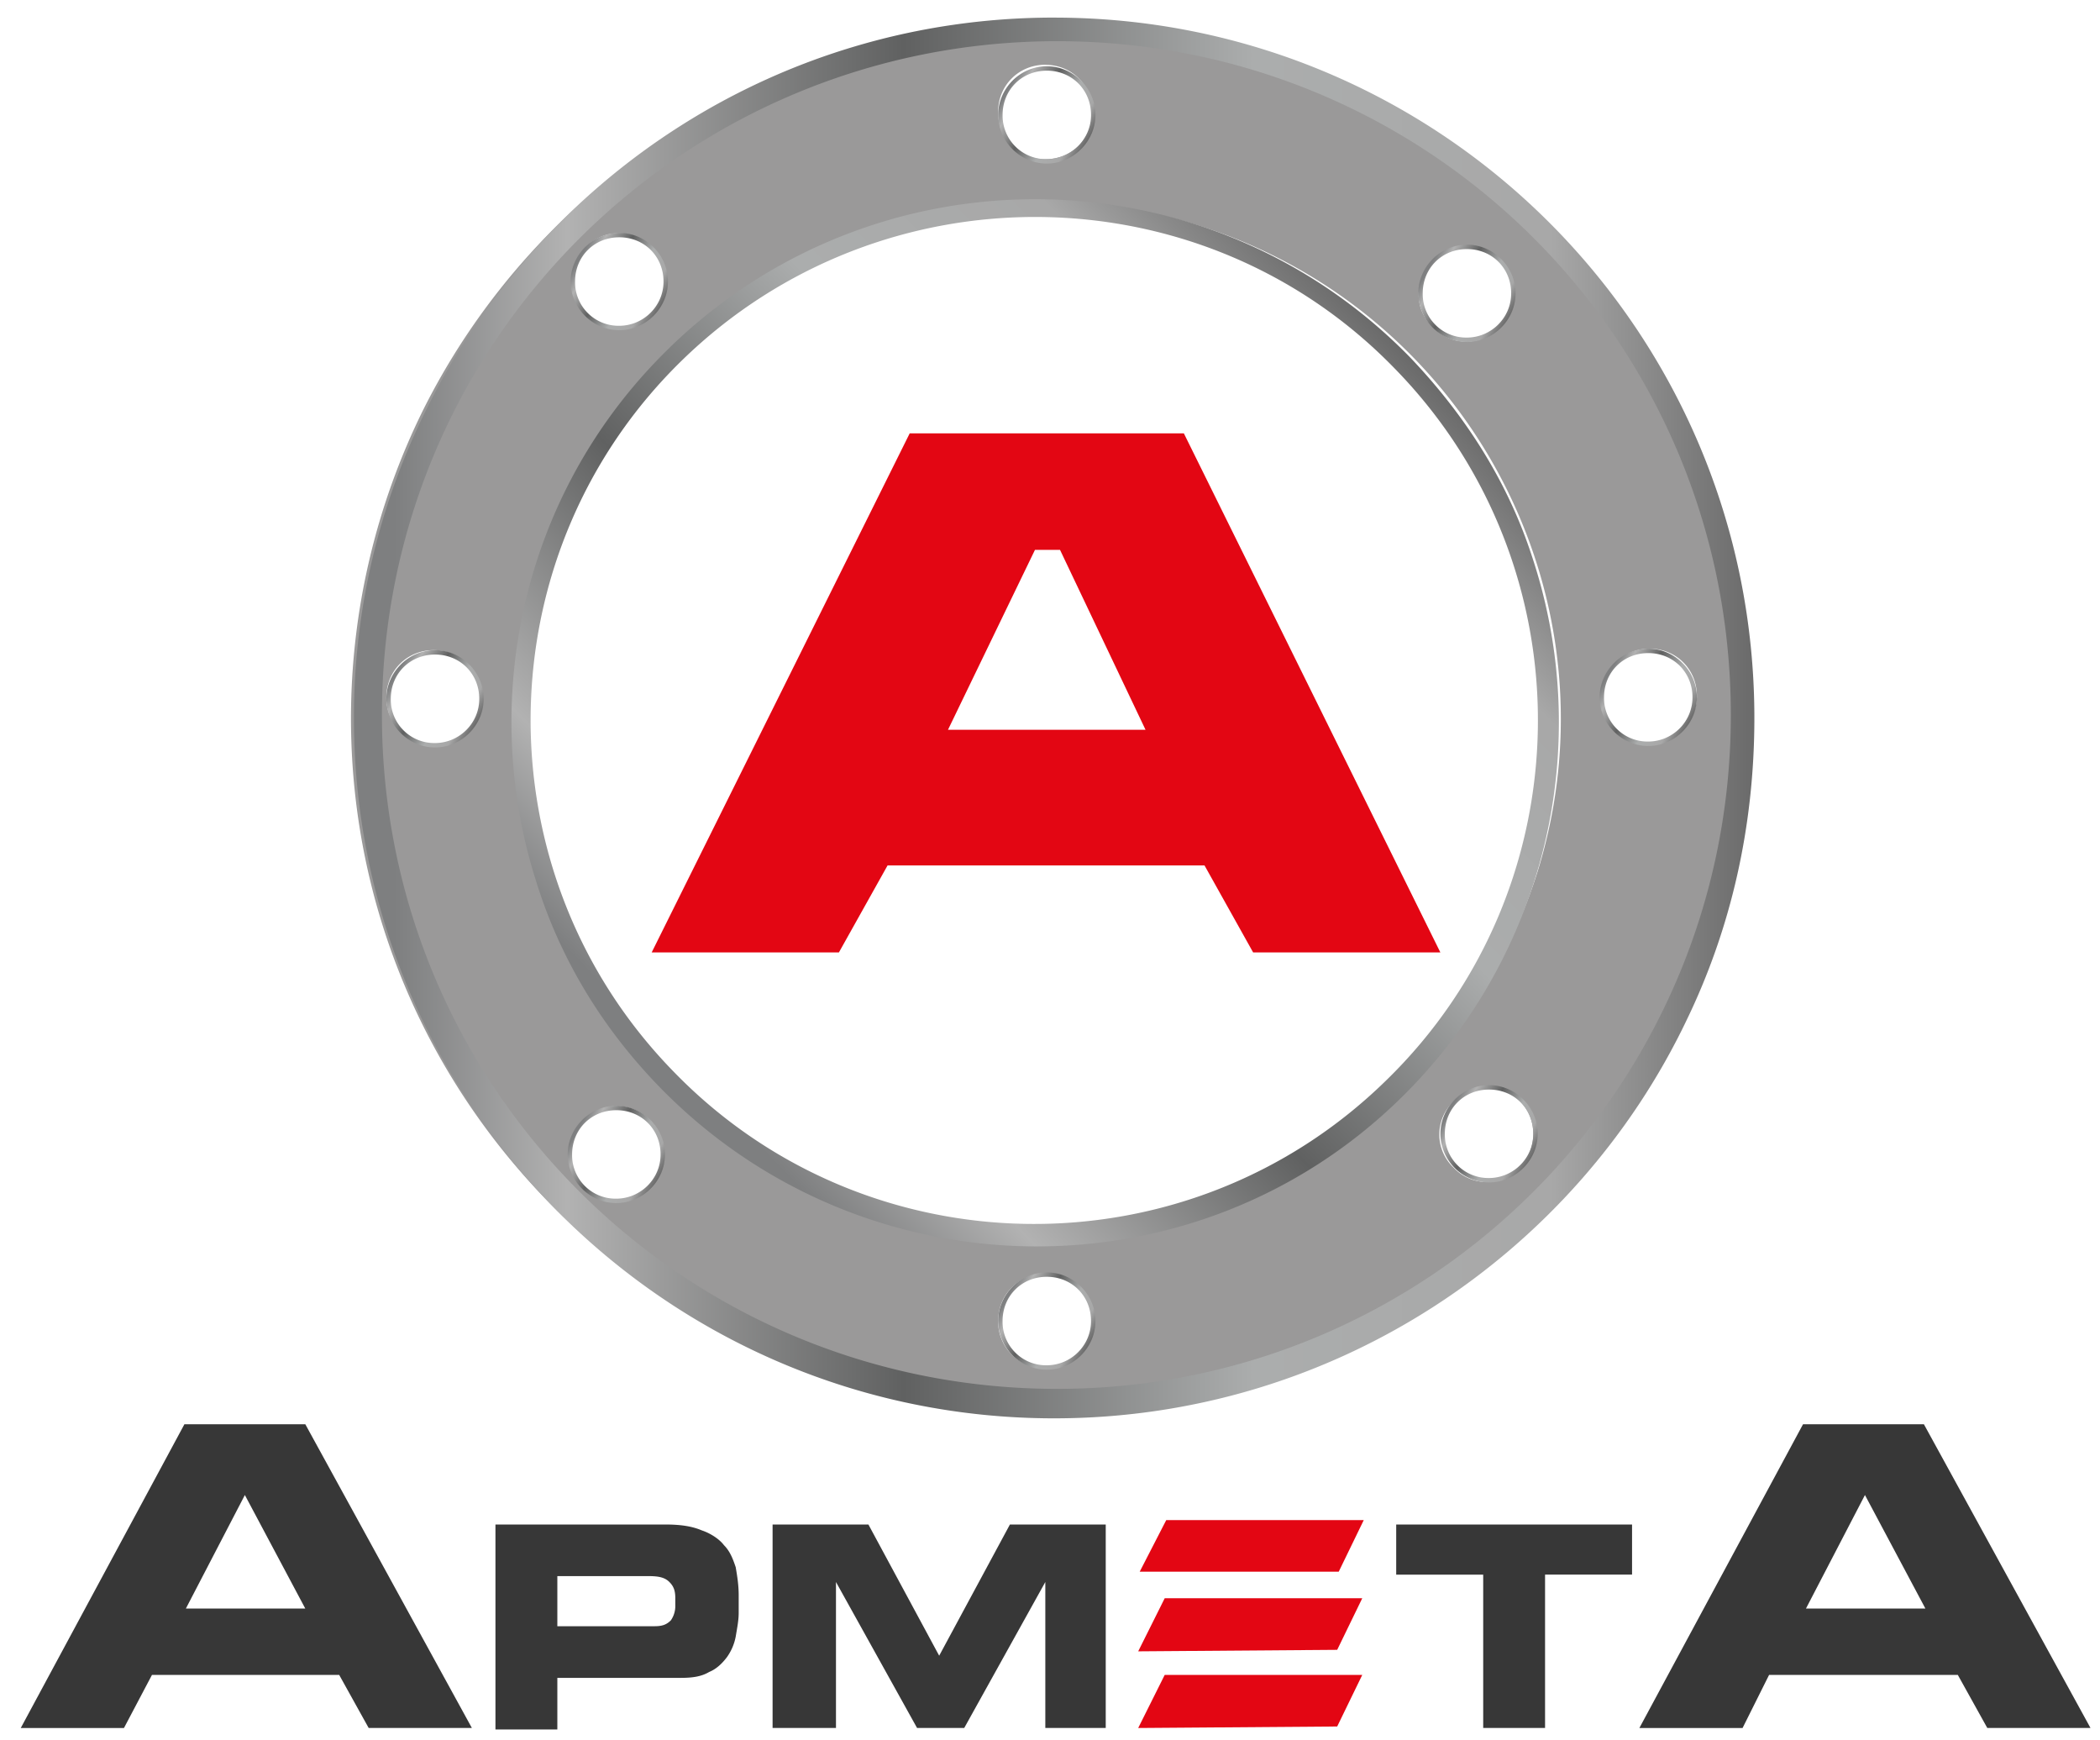 <svg width="70" height="58" fill="none" xmlns="http://www.w3.org/2000/svg"><path d="M6.147 47.465h4.03l5.552 10.122h-3.44l-.983-1.769h-6.24l-.934 1.77H.692l5.455-10.123zm.049 6.142h3.98l-2.014-3.783-1.966 3.783zm10.319-2.801h5.65c.492 0 .885.05 1.23.197.294.098.589.294.736.491.197.197.295.442.393.737.05.295.099.59.099.934v.59c0 .245-.05.49-.099.786a1.733 1.733 0 0 1-.294.688c-.148.196-.345.393-.59.491-.246.148-.54.197-.934.197h-4.128v1.72h-2.063v-6.83zm2.063 3.39h3.244c.245 0 .393-.048.54-.196a.83.83 0 0 0 .148-.491v-.246c0-.246-.05-.393-.197-.54-.147-.148-.344-.197-.688-.197h-3.047v1.67zm7.175-3.39h3.194l2.359 4.373 2.358-4.373h3.194v6.781h-2.014v-4.864l-2.703 4.864h-1.572l-2.703-4.864v4.864h-2.113v-6.78zm20.737 0h7.912v1.67h-2.9v5.111H49.44v-5.11h-2.9v-1.67h-.049zm13.61-3.341h4.03l5.553 10.122h-3.44l-.983-1.769h-6.29l-.884 1.77h-3.44l5.455-10.123zm.1 6.142h3.98l-2.015-3.783-1.966 3.783z" fill="#373737"/><path fill-rule="evenodd" clip-rule="evenodd" d="M45.46 50.659h-6.585l-.885 1.72h6.634l.835-1.72zm-.051 2.604h-6.585l-.884 1.77 6.633-.05.836-1.72zm0 2.555h-6.585l-.884 1.77 6.633-.05.836-1.72z" fill="#E30613"/><path d="M30.323 14.443l-8.6 17.297h6.241l1.622-2.899H40.15l1.621 2.9h6.241l-8.55-17.298h-9.14zM31.6 24.32l2.899-5.995h.835l2.85 5.995H31.6z" fill="#E30613"/><path d="M34.745.881c-9.041 0-16.854 5.21-20.638 12.777a23.225 23.225 0 0 0-2.408 10.27c0 12.726 10.32 23.046 23.046 23.046 9.19 0 17.1-5.356 20.835-13.12a23.164 23.164 0 0 0 2.26-9.927C57.84 11.201 47.473.881 34.746.881zm13.022 7.813a1.515 1.515 0 0 1 2.211 0c.64.59.64 1.622 0 2.212a1.515 1.515 0 0 1-2.21 0c-.64-.59-.64-1.573 0-2.212zM34.844 2.16c.884 0 1.572.688 1.572 1.572 0 .885-.688 1.573-1.572 1.573A1.552 1.552 0 0 1 33.27 3.73c0-.884.688-1.572 1.573-1.572zM19.512 8.252a1.515 1.515 0 0 1 2.212 0c.638.59.638 1.622 0 2.211a1.515 1.515 0 0 1-2.212 0c-.59-.59-.59-1.572 0-2.21zm-5.061 16.56a1.552 1.552 0 0 1-1.572-1.572c0-.885.688-1.573 1.572-1.573.884 0 1.572.688 1.572 1.573 0 .884-.688 1.572-1.572 1.572zm7.223 14.742a1.515 1.515 0 0 1-2.21 0 1.515 1.515 0 0 1 0-2.212 1.515 1.515 0 0 1 2.21 0c.59.59.64 1.573 0 2.212zm13.17 6.044a1.552 1.552 0 0 1-1.573-1.573c0-.884.688-1.572 1.573-1.572.884 0 1.572.688 1.572 1.572 0 .885-.737 1.573-1.572 1.573zm15.822-6.683a1.515 1.515 0 0 1-2.21 0 1.515 1.515 0 0 1 0-2.211 1.515 1.515 0 0 1 2.21 0c.59.59.59 1.572 0 2.21zm.59-9.877c-2.85 9.042-12.53 14.054-21.621 11.204-9.09-2.85-14.152-12.482-11.302-21.523 2.85-9.042 12.53-14.054 21.621-11.204 9.042 2.85 14.103 12.481 11.302 21.523zm3.735-4.275a1.552 1.552 0 0 1-1.573-1.573c0-.884.688-1.572 1.573-1.572.884 0 1.572.688 1.572 1.572 0 .885-.737 1.573-1.572 1.573z" fill="#9A9999"/><path d="M34.893 2.208c-.884 0-1.621.737-1.621 1.622 0 .884.737 1.621 1.621 1.621.885 0 1.622-.737 1.622-1.621 0-.885-.737-1.622-1.622-1.622zm0 3.096A1.448 1.448 0 0 1 33.42 3.83c0-.836.639-1.475 1.474-1.475s1.474.64 1.474 1.475c0 .835-.688 1.474-1.474 1.474z" fill="url(#paint0_linear)"/><path d="M48.898 8.154c-.885 0-1.622.737-1.622 1.621 0 .885.737 1.622 1.622 1.622.884 0 1.621-.737 1.621-1.622 0-.884-.737-1.621-1.621-1.621zm0 3.096a1.448 1.448 0 0 1-1.474-1.475c0-.835.639-1.474 1.474-1.474s1.474.639 1.474 1.474c0 .836-.688 1.475-1.474 1.475z" fill="url(#paint1_linear)"/><path d="M54.942 21.618c-.885 0-1.622.737-1.622 1.621 0 .885.737 1.622 1.622 1.622.884 0 1.621-.737 1.621-1.622 0-.884-.737-1.621-1.621-1.621zm0 3.095a1.448 1.448 0 0 1-1.474-1.474c0-.835.638-1.474 1.474-1.474.835 0 1.474.639 1.474 1.474 0 .836-.688 1.474-1.474 1.474z" fill="url(#paint2_linear)"/><path d="M49.635 36.163c-.884 0-1.621.737-1.621 1.622 0 .884.737 1.621 1.621 1.621.885 0 1.622-.737 1.622-1.621 0-.885-.737-1.622-1.622-1.622zm0 3.096a1.448 1.448 0 0 1-1.474-1.474c0-.836.639-1.474 1.474-1.474.836 0 1.474.638 1.474 1.474 0 .835-.688 1.474-1.474 1.474z" fill="url(#paint3_linear)"/><path d="M34.893 42.404c-.884 0-1.621.737-1.621 1.621 0 .885.737 1.622 1.621 1.622.885 0 1.622-.737 1.622-1.622 0-.884-.737-1.621-1.622-1.621zm0 3.096a1.448 1.448 0 0 1-1.474-1.475c0-.835.639-1.474 1.474-1.474s1.474.639 1.474 1.474c0 .836-.688 1.475-1.474 1.475z" fill="url(#paint4_linear)"/><path d="M20.544 36.851c-.884 0-1.621.737-1.621 1.622 0 .884.737 1.621 1.621 1.621.885 0 1.622-.737 1.622-1.621 0-.885-.737-1.622-1.622-1.622zm0 3.096a1.448 1.448 0 0 1-1.474-1.474c0-.836.64-1.474 1.474-1.474.836 0 1.475.638 1.475 1.474 0 .835-.688 1.474-1.475 1.474z" fill="url(#paint5_linear)"/><path d="M14.5 21.667c-.884 0-1.621.737-1.621 1.622 0 .884.737 1.621 1.622 1.621.884 0 1.621-.737 1.621-1.621 0-.885-.737-1.622-1.621-1.622zm0 3.096a1.448 1.448 0 0 1-1.474-1.474c0-.836.64-1.475 1.475-1.475.835 0 1.474.64 1.474 1.475 0 .835-.688 1.474-1.474 1.474z" fill="url(#paint6_linear)"/><path d="M20.643 7.76c-.884 0-1.622.738-1.622 1.622 0 .885.738 1.622 1.622 1.622.885 0 1.622-.737 1.622-1.622 0-.884-.737-1.621-1.622-1.621zm0 3.097a1.448 1.448 0 0 1-1.474-1.475c0-.835.639-1.474 1.474-1.474s1.474.639 1.474 1.474c0 .836-.688 1.475-1.474 1.475z" fill="url(#paint7_linear)"/><path d="M35.139.586c-9.14 0-17.051 5.258-20.884 12.973a23.024 23.024 0 0 0-2.457 10.368c0 12.875 10.466 23.341 23.34 23.341 9.288 0 17.347-5.454 21.081-13.267 1.475-3.047 2.26-6.437 2.26-10.074 0-12.874-10.417-23.34-23.34-23.34zm.098 45.7c-12.432 0-22.506-10.025-22.506-22.457S22.806 1.373 35.237 1.373s22.457 10.024 22.457 22.456S47.62 46.286 35.237 46.286z" fill="url(#paint8_linear)"/><path d="M22.314 11.594C17.4 16.36 15.926 23.337 17.89 29.43c.786 2.506 2.162 4.816 4.128 6.83 6.732 6.88 17.788 7.076 24.668.344a17.514 17.514 0 0 0 4.373-18.083c-.786-2.408-2.162-4.619-4.03-6.584-6.731-6.93-17.788-7.077-24.716-.345zm23.881 24.422c-6.633 6.486-17.297 6.339-23.734-.295-6.486-6.634-6.339-17.297.295-23.734 6.634-6.438 17.297-6.34 23.734.294 6.486 6.634 6.339 17.297-.295 23.735z" fill="url(#paint9_linear)"/><defs><linearGradient id="paint0_linear" x1="33.486" y1="2.992" x2="36.288" y2="4.61" gradientUnits="userSpaceOnUse"><stop offset=".029" stop-color="#7E7F80"/><stop offset=".152" stop-color="#B2B2B2"/><stop offset=".392" stop-color="#606161"/><stop offset=".642" stop-color="#ABADAD"/><stop offset=".854" stop-color="#A8A8A8"/><stop offset="1" stop-color="#6A6A6A"/></linearGradient><linearGradient id="paint1_linear" x1="47.49" y1="8.971" x2="50.293" y2="10.588" gradientUnits="userSpaceOnUse"><stop offset=".029" stop-color="#7E7F80"/><stop offset=".152" stop-color="#B2B2B2"/><stop offset=".392" stop-color="#606161"/><stop offset=".642" stop-color="#ABADAD"/><stop offset=".854" stop-color="#A8A8A8"/><stop offset="1" stop-color="#6A6A6A"/></linearGradient><linearGradient id="paint2_linear" x1="53.551" y1="22.402" x2="56.353" y2="24.02" gradientUnits="userSpaceOnUse"><stop offset=".029" stop-color="#7E7F80"/><stop offset=".152" stop-color="#B2B2B2"/><stop offset=".392" stop-color="#606161"/><stop offset=".642" stop-color="#ABADAD"/><stop offset=".854" stop-color="#A8A8A8"/><stop offset="1" stop-color="#6A6A6A"/></linearGradient><linearGradient id="paint3_linear" x1="48.228" y1="36.98" x2="51.03" y2="38.598" gradientUnits="userSpaceOnUse"><stop offset=".029" stop-color="#7E7F80"/><stop offset=".152" stop-color="#B2B2B2"/><stop offset=".392" stop-color="#606161"/><stop offset=".642" stop-color="#ABADAD"/><stop offset=".854" stop-color="#A8A8A8"/><stop offset="1" stop-color="#6A6A6A"/></linearGradient><linearGradient id="paint4_linear" x1="33.486" y1="43.204" x2="36.288" y2="44.822" gradientUnits="userSpaceOnUse"><stop offset=".029" stop-color="#7E7F80"/><stop offset=".152" stop-color="#B2B2B2"/><stop offset=".392" stop-color="#606161"/><stop offset=".642" stop-color="#ABADAD"/><stop offset=".854" stop-color="#A8A8A8"/><stop offset="1" stop-color="#6A6A6A"/></linearGradient><linearGradient id="paint5_linear" x1="19.153" y1="37.635" x2="21.955" y2="39.253" gradientUnits="userSpaceOnUse"><stop offset=".029" stop-color="#7E7F80"/><stop offset=".152" stop-color="#B2B2B2"/><stop offset=".392" stop-color="#606161"/><stop offset=".642" stop-color="#ABADAD"/><stop offset=".854" stop-color="#A8A8A8"/><stop offset="1" stop-color="#6A6A6A"/></linearGradient><linearGradient id="paint6_linear" x1="13.093" y1="22.484" x2="15.895" y2="24.102" gradientUnits="userSpaceOnUse"><stop offset=".029" stop-color="#7E7F80"/><stop offset=".152" stop-color="#B2B2B2"/><stop offset=".392" stop-color="#606161"/><stop offset=".642" stop-color="#ABADAD"/><stop offset=".854" stop-color="#A8A8A8"/><stop offset="1" stop-color="#6A6A6A"/></linearGradient><linearGradient id="paint7_linear" x1="19.236" y1="8.561" x2="22.038" y2="10.179" gradientUnits="userSpaceOnUse"><stop offset=".029" stop-color="#7E7F80"/><stop offset=".152" stop-color="#B2B2B2"/><stop offset=".392" stop-color="#606161"/><stop offset=".642" stop-color="#ABADAD"/><stop offset=".854" stop-color="#A8A8A8"/><stop offset="1" stop-color="#6A6A6A"/></linearGradient><linearGradient id="paint8_linear" x1="11.812" y1="23.927" x2="58.494" y2="23.927" gradientUnits="userSpaceOnUse"><stop offset=".029" stop-color="#7E7F80"/><stop offset=".152" stop-color="#B2B2B2"/><stop offset=".392" stop-color="#606161"/><stop offset=".642" stop-color="#ABADAD"/><stop offset=".854" stop-color="#A8A8A8"/><stop offset="1" stop-color="#6A6A6A"/></linearGradient><linearGradient id="paint9_linear" x1="21.998" y1="36.261" x2="46.999" y2="11.926" gradientUnits="userSpaceOnUse"><stop offset=".029" stop-color="#7E7F80"/><stop offset=".152" stop-color="#B2B2B2"/><stop offset=".392" stop-color="#606161"/><stop offset=".642" stop-color="#ABADAD"/><stop offset=".854" stop-color="#A8A8A8"/><stop offset="1" stop-color="#6A6A6A"/></linearGradient></defs></svg>